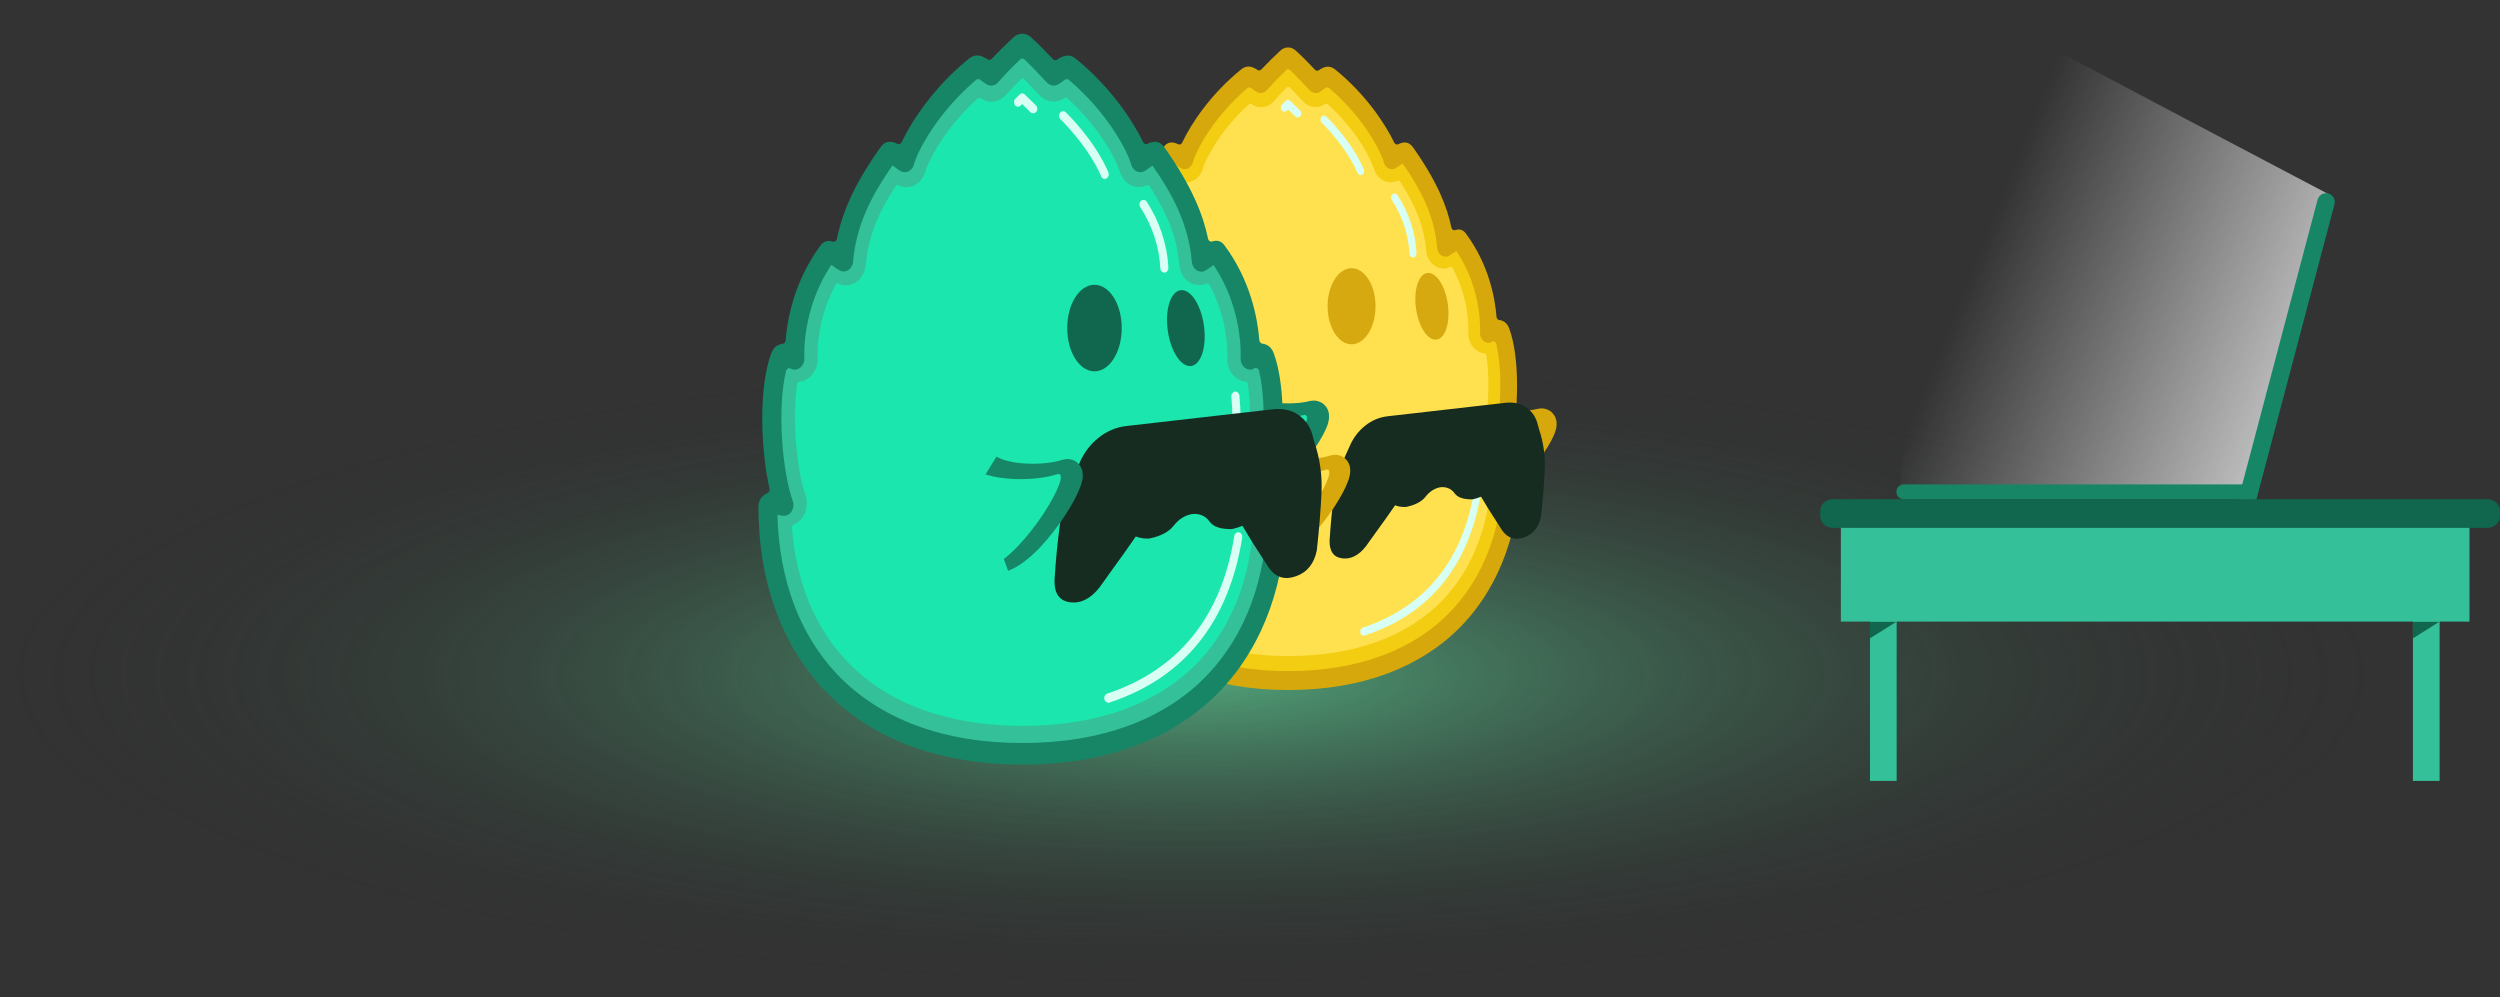<?xml version="1.0" encoding="UTF-8"?> <svg xmlns="http://www.w3.org/2000/svg" width="890" height="355" viewBox="0 0 890 355" fill="none"><rect x="0" y="0" width="890" height="355" fill="#333333" stroke="none"/><rect y="125" width="848" height="230" fill="url(#paint0_radial_1456_7140)"></rect><path d="M524.611 147.182C530.386 151.233 542.664 151.654 548.331 150.12C553.999 148.586 537.856 172.584 527.218 175.763" stroke="#D6A80C" stroke-width="9.355"></path><path d="M545.414 150.528C539.264 152.192 525.941 151.736 519.674 147.339L522.503 178.354C534.048 174.904 551.564 148.863 545.414 150.528Z" fill="#FFE150"></path><path d="M522.725 159.677C522.599 159.674 522.473 159.623 522.305 159.57C521.636 159.313 521.314 158.486 521.54 157.721C524.051 149.886 524.91 140.228 523.999 130.526C523.929 129.754 524.407 129.043 525.126 128.917C525.802 128.837 526.424 129.382 526.535 130.204C527.481 140.292 526.57 150.43 523.924 158.696C523.786 159.318 523.273 159.691 522.725 159.677Z" fill="#D7FFF4"></path><path d="M458.77 239.874C433.898 239.874 413.579 232.267 400.089 217.919C387.99 205.064 381.498 187.251 381.203 166.259C381.625 166.308 382.131 166.404 382.594 166.5C383.058 166.596 383.522 166.693 383.901 166.741C383.943 166.741 384.028 166.741 384.07 166.741C384.744 166.741 385.377 166.404 385.756 165.778C386.178 165.104 386.304 164.237 386.009 163.467C382.257 152.682 380.908 130.776 384.533 119.847C384.913 119.992 385.587 120.232 386.599 120.762C386.894 120.907 387.189 121.003 387.484 121.003C387.906 121.003 388.327 120.858 388.707 120.57C389.339 120.088 389.676 119.221 389.592 118.403C389.592 118.259 388.538 102.467 398.74 87.927C399.035 88.168 399.414 88.409 399.71 88.601C400.426 89.131 401.143 89.66 401.902 90.094C402.197 90.238 402.492 90.334 402.787 90.334C403.166 90.334 403.504 90.238 403.841 89.997C404.431 89.612 404.81 88.89 404.895 88.12C405.906 75.554 411.64 65.636 417.837 56.825C418.174 57.018 418.553 57.307 418.933 57.596C419.481 58.029 420.155 58.462 420.872 58.944C421.209 59.136 421.546 59.232 421.926 59.232C422.179 59.232 422.432 59.184 422.685 59.088C423.275 58.799 423.738 58.27 423.907 57.596C425.214 52.974 432.001 40.071 444.774 29.671C445.069 29.864 445.533 30.201 445.912 30.49C446.46 30.875 447.051 31.356 447.767 31.79C448.105 32.03 448.484 32.127 448.906 32.127C449.496 32.127 450.086 31.838 450.507 31.356C453.037 28.468 455.398 26.108 458.686 22.979C461.384 25.434 465.641 30.008 466.99 31.404C467.412 31.838 467.96 32.127 468.55 32.127C468.93 32.127 469.351 32.03 469.688 31.79C470.405 31.308 471.037 30.875 471.543 30.49C471.923 30.201 472.386 29.864 472.681 29.671C485.455 40.071 492.242 52.925 493.549 57.596C493.759 58.27 494.181 58.847 494.771 59.088C495.024 59.184 495.277 59.232 495.53 59.232C495.867 59.232 496.247 59.136 496.584 58.944C497.343 58.462 497.975 57.981 498.523 57.596C498.86 57.355 499.282 57.066 499.577 56.825C505.774 65.636 511.507 75.554 512.519 88.12C512.561 88.89 512.983 89.612 513.573 89.997C513.91 90.19 514.247 90.334 514.627 90.334C514.922 90.334 515.259 90.238 515.512 90.094C516.229 89.708 516.987 89.131 517.704 88.601C517.999 88.409 518.336 88.12 518.674 87.927C528.833 102.467 527.821 118.21 527.821 118.403C527.779 119.27 528.117 120.088 528.707 120.57C529.086 120.858 529.508 121.003 529.929 121.003C530.224 121.003 530.519 120.907 530.814 120.762C531.826 120.232 532.501 119.944 532.88 119.847C536.506 130.728 535.157 152.682 531.405 163.467C531.152 164.237 531.236 165.104 531.658 165.778C532.037 166.404 532.669 166.741 533.344 166.741C533.386 166.741 533.47 166.741 533.512 166.741C533.892 166.693 534.356 166.596 534.819 166.5C535.283 166.404 535.747 166.308 536.21 166.259C535.958 187.299 529.465 205.113 517.493 217.919C504.13 232.267 483.768 239.874 458.77 239.874Z" fill="#FFE150"></path><path d="M458.688 239.326C433.874 239.326 413.552 231.667 399.908 217.195C387.625 204.18 380.947 186.137 380.617 164.993C380.617 164.758 380.7 164.57 380.823 164.429L384.162 160.294C384.327 160.107 384.409 159.778 384.327 159.543C381.4 147.843 380.617 129.518 383.997 119.04C384.038 118.852 384.162 118.711 384.327 118.618L388.284 116.127C388.49 115.986 388.655 115.751 388.655 115.469C388.944 109.643 390.551 98.272 398.053 87.371C398.177 87.231 398.342 87.09 398.507 87.09L403.453 86.103C403.494 86.15 403.577 86.197 403.618 86.244C405.39 74.685 410.914 65.429 416.273 57.77C416.396 57.629 416.52 57.535 416.685 57.488L421.301 56.501C421.466 56.455 421.631 56.501 421.796 56.595C422.167 56.83 422.62 56.689 422.785 56.267C425.671 49.735 432.39 39.398 442.777 30.941C442.901 30.847 443.024 30.8 443.148 30.8L446.899 30.471C447.023 30.471 447.188 30.471 447.27 30.565C447.641 30.8 448.053 31.129 448.548 31.458C448.672 31.552 448.795 31.646 448.96 31.74C451.104 29.39 453.165 27.323 455.803 24.833C455.926 24.692 456.091 24.645 456.256 24.645L460.832 24.598C460.996 24.598 461.161 24.645 461.285 24.786C463.428 26.759 466.355 29.813 468.21 31.787C468.375 31.693 468.498 31.552 468.663 31.458C469.158 31.082 469.57 30.8 469.941 30.565C470.065 30.471 470.188 30.471 470.312 30.471L474.063 30.8C474.187 30.8 474.31 30.847 474.434 30.941C484.822 39.398 491.54 49.735 494.426 56.267C494.632 56.689 495.085 56.83 495.415 56.595C495.58 56.501 495.745 56.455 495.91 56.501L500.526 57.488C500.691 57.535 500.856 57.629 500.939 57.77C506.297 65.429 511.821 74.685 513.593 86.244C513.634 86.197 513.717 86.15 513.758 86.103L518.705 87.09C518.869 87.137 519.034 87.231 519.158 87.371C526.701 98.272 528.268 109.596 528.556 115.469C528.556 115.751 528.721 115.986 528.927 116.127L532.884 118.618C533.049 118.711 533.173 118.852 533.214 119.04C536.594 129.518 535.811 147.843 532.884 159.543C532.802 159.825 532.884 160.107 533.049 160.294L536.388 164.429C536.512 164.57 536.594 164.805 536.594 164.993C536.264 186.137 529.628 204.18 517.468 217.195C503.989 231.667 483.626 239.326 458.688 239.326ZM386.965 170.538C386.677 170.678 386.47 171.007 386.47 171.383C387.707 188.251 393.56 202.629 403.536 213.154C416.108 226.498 435.151 233.546 458.688 233.546C482.348 233.546 501.475 226.498 513.964 213.201C523.857 202.676 529.628 188.298 530.864 171.383C530.906 171.007 530.7 170.678 530.37 170.538C527.649 169.457 525.588 166.262 526.289 162.08C526.289 162.033 526.33 161.939 526.33 161.892C529.339 154.092 530.864 137.271 529.133 126.464C529.092 126.088 528.803 125.853 528.474 125.806C527.361 125.712 526.33 125.29 525.382 124.538C523.568 123.081 522.538 120.638 522.744 118.101C522.744 118.007 523.362 106.824 517.097 95.406C516.891 95.077 516.52 94.936 516.19 95.077C515.902 95.218 515.613 95.312 515.283 95.453C515.242 95.453 515.201 95.5 515.16 95.5C511.079 96.205 507.987 93.01 507.699 89.11C506.916 79.572 503 71.678 498.383 64.583C498.177 64.301 497.847 64.16 497.517 64.301C495.992 65.053 494.261 65.1 492.736 64.395C490.963 63.596 489.644 61.999 489.067 59.931C488.408 57.629 483.585 46.916 472.62 37.049C472.373 36.861 472.085 36.814 471.796 37.002C471.714 37.049 471.59 37.143 471.508 37.19C470.559 37.801 469.447 38.13 468.334 38.13C466.685 38.13 465.16 37.425 463.964 36.156C463.181 35.311 461.12 33.149 459.1 31.082C458.812 30.8 458.441 30.8 458.152 31.082C456.503 32.726 455.061 34.23 453.494 36.015C452.299 37.378 450.65 38.177 448.96 38.177C447.847 38.177 446.734 37.848 445.786 37.237C445.663 37.19 445.58 37.096 445.498 37.049C445.25 36.861 444.921 36.908 444.673 37.096C433.709 46.963 428.845 57.676 428.226 59.978C427.649 62.046 426.33 63.643 424.558 64.442C423.033 65.147 421.26 65.1 419.776 64.348C419.488 64.207 419.117 64.301 418.911 64.63C414.294 71.678 410.378 79.572 409.595 89.157C409.265 93.01 406.215 96.205 402.175 95.547C402.134 95.547 402.093 95.547 402.052 95.5C401.722 95.406 401.392 95.265 401.062 95.077C400.733 94.936 400.362 95.03 400.156 95.406C393.973 106.683 394.467 117.725 394.508 118.148C394.673 120.638 393.684 123.081 391.87 124.538C390.963 125.29 389.892 125.712 388.779 125.806C388.449 125.853 388.202 126.088 388.119 126.464C386.429 137.318 387.954 154.139 390.922 161.892C390.963 161.939 390.963 162.033 390.963 162.08C391.705 166.262 389.686 169.457 386.965 170.538Z" fill="#F3CD11"></path><path d="M481.159 122.573C485.872 122.573 489.692 116.507 489.692 109.025C489.692 101.542 485.872 95.476 481.159 95.476C476.447 95.476 472.627 101.542 472.627 109.025C472.627 116.507 476.447 122.573 481.159 122.573Z" fill="#D7A910"></path><path d="M511.433 120.9C514.557 120.46 516.342 114.792 515.418 108.241C514.495 101.69 511.213 96.737 508.089 97.177C504.965 97.618 503.18 103.285 504.104 109.836C505.027 116.387 508.308 121.341 511.433 120.9Z" fill="#D7A910"></path><path d="M458.604 245.651C432.425 245.651 410.926 237.515 396.466 222.156C383.061 207.905 375.979 188.118 375.979 164.912C375.979 164.815 375.979 164.767 375.979 164.671C376.063 163.419 376.569 162.312 377.412 161.542C377.833 161.204 378.255 160.916 378.719 160.771C379.267 160.579 379.562 159.905 379.435 159.279C376.569 146.328 376.105 127.551 379.941 117.055C380.447 115.707 381.206 114.792 382.26 114.311C382.639 114.118 383.061 114.022 383.482 113.974C384.03 113.926 384.452 113.444 384.494 112.818C385.042 105.934 387.276 94.186 395.412 83.161C396.551 81.668 397.9 81.524 399.206 81.957C399.797 82.15 400.429 81.765 400.555 81.043C402.916 69.584 408.649 60.244 414.214 52.396C415.774 50.181 417.755 50.519 419.399 51.337C419.947 51.626 420.537 51.385 420.832 50.807C424.205 43.682 431.287 33.234 441.91 24.664C444.102 22.883 446.126 23.894 447.686 24.905C448.107 25.194 448.655 25.098 448.993 24.761C451.311 22.305 453.545 20.139 455.864 17.972C457.382 16.576 459.574 16.528 461.133 17.876C463.073 19.561 465.981 22.546 468.174 24.857C468.511 25.242 469.059 25.29 469.48 25.002C471.04 23.942 473.106 22.931 475.298 24.713C485.879 33.282 492.961 43.73 496.376 50.807C496.671 51.385 497.261 51.626 497.809 51.337C499.453 50.519 501.392 50.181 502.994 52.396C511.763 64.769 515.22 73.821 516.695 80.994C516.821 81.717 517.454 82.102 518.086 81.909C519.351 81.476 520.742 81.62 521.838 83.113C530.016 94.138 532.208 105.886 532.756 112.77C532.799 113.396 533.22 113.878 533.768 113.926C534.19 113.974 534.611 114.07 534.991 114.263C536.045 114.744 536.846 115.659 537.309 117.007C541.145 127.503 540.682 146.279 537.815 159.231C537.689 159.856 537.984 160.53 538.532 160.723C538.995 160.867 539.417 161.156 539.839 161.493C540.682 162.264 541.188 163.371 541.272 164.623C541.272 164.719 541.272 164.767 541.272 164.864C541.272 188.118 534.232 207.905 520.953 222.108C506.451 237.515 484.909 245.651 458.604 245.651ZM381.923 167.415C382.428 187.636 388.794 204.824 400.471 217.246C413.835 231.4 433.901 238.911 458.604 238.911C483.434 238.911 503.584 231.4 516.864 217.197C528.456 204.824 534.822 187.636 535.286 167.367C535.159 167.415 535.033 167.415 534.906 167.463C534.4 167.56 533.937 167.656 533.515 167.704C531.829 167.849 530.227 166.308 530.311 163.949C530.311 163.804 530.353 163.66 530.396 163.515C533.979 153.742 535.454 133.81 532.672 122.399C532.503 121.677 531.787 121.292 531.154 121.629C531.028 121.677 530.859 121.774 530.733 121.87C530.606 121.918 530.48 121.966 530.354 122.014C528.161 122.255 526.77 120.329 526.897 118.355C526.897 118.211 527.866 103.286 518.423 89.275C518.339 89.372 518.213 89.42 518.128 89.516C517.243 90.142 516.358 90.816 515.43 91.249C515.346 91.297 515.262 91.297 515.135 91.346C513.238 91.635 511.805 90.142 511.636 88.312C510.667 76.324 505.271 66.695 499.327 58.174C499.2 58.27 499.032 58.366 498.905 58.462C498.273 58.944 497.514 59.474 496.629 60.003C496.544 60.051 496.46 60.099 496.376 60.099C494.647 60.629 493.13 59.522 492.666 57.885C491.444 53.455 485.078 41.419 473.148 31.357C472.769 31.068 472.263 31.02 471.883 31.308C471.377 31.694 470.745 32.175 469.986 32.657C468.806 33.427 467.288 33.234 466.277 32.175C465.138 30.971 461.85 27.457 459.279 24.953C458.857 24.568 458.267 24.568 457.887 24.953C455.232 27.505 453.208 29.575 451.016 32.079C450.046 33.234 448.487 33.475 447.264 32.657C446.505 32.175 445.873 31.694 445.367 31.308C444.988 31.02 444.482 31.02 444.102 31.357C431.919 41.66 425.554 53.985 424.542 58.174C424.5 58.27 424.5 58.366 424.416 58.462C423.488 60.244 421.676 60.677 420.327 59.81C419.568 59.329 418.935 58.848 418.345 58.414C418.219 58.318 418.05 58.222 417.924 58.125C411.938 66.743 406.457 76.469 405.572 88.65C405.572 88.746 405.53 88.89 405.488 88.987C404.771 91.105 402.874 91.779 401.399 91.009C400.598 90.575 399.839 89.998 399.122 89.468C399.038 89.42 398.911 89.324 398.827 89.227C389.384 103.238 390.354 118.163 390.354 118.355C390.48 120.377 389.047 122.303 386.855 122.014C386.728 122.014 386.602 121.966 386.517 121.918C386.391 121.822 386.265 121.774 386.138 121.725C385.548 121.388 384.789 121.774 384.62 122.496C381.838 133.906 383.314 153.79 386.855 163.564C386.897 163.66 386.939 163.804 386.939 163.949C387.108 166.404 385.464 167.945 383.735 167.8C383.314 167.752 382.85 167.656 382.344 167.56C382.175 167.463 382.049 167.415 381.923 167.415Z" fill="#D6A80C"></path><path d="M485.5 226.297C484.952 226.297 484.446 225.864 484.277 225.238C484.067 224.467 484.488 223.649 485.121 223.456C507.505 215.994 520.911 199.384 524.916 174.107C525.042 173.337 525.717 172.808 526.391 172.952C527.066 173.096 527.529 173.867 527.403 174.637C523.187 201.117 509.234 218.497 485.837 226.249C485.753 226.297 485.626 226.297 485.5 226.297Z" fill="#D7FFF4"></path><path d="M502.994 91.667C502.32 91.651 501.783 91.06 501.755 90.289C501.495 83.781 499.179 76.791 495.487 71.212C495.077 70.576 495.179 69.664 495.735 69.196C496.292 68.728 497.091 68.843 497.501 69.479C501.521 75.547 503.996 83.071 504.287 90.157C504.314 90.977 503.796 91.638 503.078 91.669C503.036 91.668 502.994 91.667 502.994 91.667Z" fill="#D7FFF4"></path><path d="M484.404 62.362C483.94 62.362 483.476 62.073 483.265 61.544C479.092 51.914 470.619 43.778 470.534 43.682C469.986 43.152 469.944 42.237 470.366 41.66C470.829 41.034 471.63 40.986 472.136 41.467C472.516 41.804 481.115 50.085 485.5 60.244C485.795 60.966 485.542 61.832 484.952 62.169C484.783 62.314 484.572 62.362 484.404 62.362Z" fill="#D7FFF4"></path><path d="M461.975 41.805C461.68 41.805 461.385 41.708 461.132 41.468L458.518 38.916L458.054 39.397C457.548 39.927 456.747 39.879 456.284 39.253C455.82 38.675 455.862 37.76 456.41 37.231L457.717 35.931C458.181 35.45 458.897 35.45 459.361 35.931L462.818 39.301C463.366 39.831 463.408 40.745 462.944 41.323C462.691 41.612 462.354 41.805 461.975 41.805Z" fill="#D7FFF4"></path><path d="M549.944 167.309C549.72 172.251 549.273 177.757 548.603 183.831C547.852 187.651 545.871 190.138 542.653 191.293C539.433 192.448 536.837 191.664 534.861 188.94L531.938 184.407C530.493 182.214 528.933 179.69 527.263 176.831C526.252 177.241 525.251 177.554 524.26 177.763C521.048 177.836 518.906 177.122 517.834 175.621C516.759 174.121 515.251 173.386 513.306 173.41L512.568 173.494C510.585 173.92 508.902 175.019 507.52 176.8C506.135 178.582 503.813 179.806 500.544 180.474C499.082 180.546 497.787 180.348 496.665 179.885C494.303 183.301 492.174 186.298 490.281 188.873L486.254 194.495C483.712 197.735 480.908 199.161 477.836 198.774C474.761 198.388 473.263 196.274 473.335 192.431C473.708 186.394 474.256 180.876 474.97 175.875C475.684 170.881 477.258 165.785 479.691 160.59L480.611 158.568C481.844 155.771 483.645 153.428 486.012 151.536C488.376 149.643 491.032 148.53 493.976 148.194L535.808 143.411C538.95 143.052 541.562 143.663 543.649 145.244C545.734 146.825 547.037 148.963 547.56 151.654C547.718 152.031 547.828 152.411 547.888 152.796C549.484 157.532 550.168 162.37 549.944 167.309Z" fill="#162C21"></path><path d="M501.835 153.161C503.655 154.977 504.421 157.455 504.126 160.599C503.83 163.743 502.576 166.477 500.363 168.804C498.15 171.131 495.497 172.473 492.4 172.828C489.303 173.183 486.822 172.431 484.955 170.571C483.088 168.712 482.302 166.212 482.598 163.068C482.893 159.924 484.17 157.212 486.427 154.928C488.684 152.648 491.34 151.279 494.397 150.83C497.531 150.569 500.009 151.349 501.835 153.161ZM542.755 148.468C540.883 146.661 538.4 145.931 535.304 146.286C532.207 146.641 529.531 147.963 527.274 150.243C525.017 152.527 523.741 155.239 523.445 158.383C523.149 161.527 523.935 164.027 525.802 165.886C527.669 167.746 530.15 168.498 533.247 168.143C536.344 167.787 539.022 166.444 541.284 164.111C543.545 161.778 544.871 159.06 545.26 155.955C545.459 152.775 544.627 150.277 542.755 148.468Z" fill="#162C21"></path><path d="M532.231 160.809C532.82 160.203 533.509 159.853 534.295 159.763C535.08 159.673 535.739 159.87 536.277 160.346C536.815 160.826 537.043 161.488 536.963 162.328C536.884 163.172 536.525 163.901 535.884 164.512C535.242 165.126 534.532 165.476 533.746 165.566C532.961 165.656 532.324 165.46 531.837 164.974C531.348 164.492 531.093 163.858 531.07 163.075C531.25 162.171 531.638 161.417 532.231 160.809Z" fill="#162C21"></path><path d="M533.229 149.85C533.818 149.244 534.507 148.894 535.293 148.804C536.078 148.714 536.737 148.911 537.275 149.387C537.813 149.867 538.041 150.529 537.962 151.37C537.882 152.213 537.523 152.942 536.882 153.553C536.24 154.168 535.53 154.518 534.744 154.608C533.959 154.697 533.322 154.501 532.835 154.016C532.346 153.533 532.091 152.899 532.068 152.116C532.248 151.215 532.636 150.458 533.229 149.85Z" fill="#162C21"></path><path d="M527.264 155.978C527.853 155.372 528.567 155.019 529.401 154.923C530.233 154.829 530.894 155.025 531.384 155.507C531.87 155.992 532.076 156.656 531.997 157.497C531.917 158.341 531.58 159.067 530.99 159.673C530.398 160.281 529.684 160.632 528.853 160.727C528.019 160.822 527.357 160.629 526.87 160.143C526.381 159.661 526.126 159.027 526.104 158.244C526.286 157.34 526.674 156.586 527.264 155.978Z" fill="#162C21"></path><path d="M538.19 154.684C538.779 154.079 539.468 153.728 540.254 153.638C541.036 153.549 541.698 153.745 542.236 154.222C542.774 154.701 543.002 155.363 542.922 156.204C542.843 157.047 542.484 157.776 541.843 158.388C541.201 159.002 540.488 159.352 539.705 159.442C538.92 159.531 538.283 159.335 537.796 158.85C537.307 158.367 537.052 157.733 537.029 156.95C537.209 156.047 537.597 155.293 538.19 154.684Z" fill="#162C21"></path><path d="M490.059 159.918L491.111 161.125C491.446 161.676 491.39 162.274 490.942 162.917L489.636 164.394C489.419 164.618 489.214 164.737 489.018 164.759L485.188 165.197C484.598 165.265 484.337 164.951 484.402 164.254L484.67 161.418C484.735 160.723 485.067 160.29 485.667 160.123L489.499 159.685C489.692 159.665 489.879 159.742 490.059 159.918ZM495.903 158.216L494.465 159.561C493.836 160.028 493.248 160.096 492.696 159.764L491.483 158.722C491.303 158.546 491.226 158.358 491.245 158.157L491.611 154.279C491.765 153.67 492.185 153.327 492.874 153.249L495.525 152.945C496.211 152.867 496.577 153.119 496.619 153.706L496.253 157.587C496.236 157.788 496.117 157.995 495.903 158.216ZM490.835 165.587L492.273 164.242C492.901 163.778 493.489 163.711 494.042 164.04L495.255 165.082C495.442 165.159 495.521 165.346 495.493 165.646L495.126 169.527C494.981 170.037 494.559 170.38 493.863 170.558L491.213 170.861C490.533 170.84 490.167 170.588 490.119 170.1L490.485 166.219C490.513 165.919 490.627 165.709 490.835 165.587ZM496.679 163.885L495.641 162.529C495.293 162.078 495.345 161.53 495.796 160.887L497.101 159.409C497.316 159.189 497.521 159.067 497.72 159.044L501.699 158.589C502.189 158.533 502.404 158.855 502.338 159.549L502.07 162.385C502.005 163.083 501.722 163.51 501.22 163.663L497.241 164.118C497.043 164.138 496.856 164.064 496.679 163.885ZM505.264 167.923C506.103 168.811 506.453 169.979 506.317 171.42C506.181 172.864 505.6 174.111 504.581 175.161C503.558 176.213 502.332 176.819 500.912 176.982C499.485 177.145 498.327 176.811 497.434 175.978C496.54 175.145 496.163 174.008 496.299 172.566C496.435 171.125 497.04 169.851 498.116 168.74C499.19 167.636 500.418 167.002 501.793 166.845C503.268 166.673 504.424 167.035 505.264 167.923ZM511.85 163.772C511.916 163.077 511.608 162.717 510.931 162.697L507.249 163.118C506.551 163.296 506.17 163.735 506.105 164.429C506.039 165.127 506.344 165.487 507.024 165.505L510.706 165.084C511.401 164.909 511.784 164.469 511.85 163.772ZM520.136 164.007L516.454 164.429C515.775 164.408 515.469 164.051 515.535 163.353C515.6 162.659 515.981 162.22 516.679 162.042L520.364 161.62C521.041 161.641 521.349 162.001 521.283 162.696C521.215 163.39 520.832 163.83 520.136 164.007ZM527.81 165.343C528.65 166.232 529 167.399 528.864 168.841C528.728 170.285 528.147 171.532 527.127 172.581C526.104 173.633 524.879 174.24 523.458 174.402C522.032 174.565 520.873 174.232 519.983 173.398C519.089 172.565 518.712 171.428 518.848 169.987C518.984 168.545 519.589 167.271 520.665 166.161C521.739 165.056 522.967 164.422 524.342 164.265C525.814 164.094 526.967 164.455 527.81 165.343Z" fill="#162C21"></path><path d="M450.947 165.215C456.963 168.899 469.244 168.552 474.804 166.668C480.365 164.784 465.751 189.741 455.331 193.578" stroke="#D6A80C" stroke-width="9.355"></path><path d="M471.919 167.257C465.885 169.301 452.559 169.677 446.031 165.68L450.788 196.458C462.095 192.294 477.953 165.212 471.919 167.257Z" fill="#FFE150"></path><path d="M440.18 144.004C446.749 148.613 460.714 149.091 467.16 147.346C473.606 145.602 455.246 172.896 443.145 176.513" stroke="#168666" stroke-width="9.355"></path><path d="M463.845 147.81C456.85 149.703 441.696 149.184 434.569 144.183L437.786 179.459C450.917 175.535 470.84 145.917 463.845 147.81Z" fill="#1BE6AD"></path><path d="M364.166 265.616C335.876 265.616 312.765 256.964 297.422 240.645C283.661 226.024 276.277 205.763 275.941 181.887C276.421 181.942 276.996 182.052 277.524 182.161C278.051 182.271 278.579 182.38 279.01 182.435C279.058 182.435 279.154 182.435 279.202 182.435C279.969 182.435 280.688 182.052 281.12 181.34C281.599 180.573 281.743 179.587 281.407 178.711C277.14 166.445 275.606 141.529 279.729 129.098C280.161 129.263 280.928 129.537 282.079 130.139C282.414 130.303 282.75 130.413 283.086 130.413C283.565 130.413 284.045 130.248 284.476 129.92C285.195 129.372 285.579 128.387 285.483 127.456C285.483 127.291 284.284 109.33 295.888 92.792C296.223 93.066 296.655 93.34 296.991 93.559C297.806 94.161 298.621 94.764 299.484 95.257C299.819 95.421 300.155 95.53 300.491 95.53C300.922 95.53 301.306 95.421 301.689 95.147C302.361 94.709 302.792 93.888 302.888 93.011C304.039 78.719 310.56 67.439 317.608 57.417C317.992 57.636 318.423 57.965 318.855 58.294C319.478 58.786 320.245 59.279 321.06 59.827C321.444 60.046 321.828 60.155 322.259 60.155C322.547 60.155 322.834 60.101 323.122 59.991C323.793 59.663 324.321 59.06 324.513 58.294C325.999 53.036 333.719 38.361 348.247 26.533C348.583 26.752 349.11 27.135 349.541 27.463C350.165 27.902 350.836 28.449 351.651 28.942C352.035 29.216 352.466 29.325 352.946 29.325C353.617 29.325 354.288 28.997 354.768 28.449C357.645 25.164 360.33 22.48 364.07 18.921C367.138 21.714 371.981 26.916 373.515 28.504C373.995 28.997 374.618 29.325 375.29 29.325C375.721 29.325 376.201 29.216 376.584 28.942C377.399 28.394 378.118 27.902 378.694 27.463C379.125 27.135 379.653 26.752 379.988 26.533C394.517 38.361 402.236 52.982 403.723 58.294C403.962 59.06 404.442 59.717 405.113 59.991C405.401 60.101 405.689 60.155 405.976 60.155C406.36 60.155 406.791 60.046 407.175 59.827C408.038 59.279 408.757 58.732 409.381 58.294C409.764 58.02 410.244 57.691 410.579 57.417C417.628 67.439 424.148 78.719 425.299 93.011C425.347 93.888 425.827 94.709 426.498 95.147C426.882 95.366 427.265 95.53 427.697 95.53C428.032 95.53 428.416 95.421 428.704 95.257C429.519 94.819 430.382 94.161 431.197 93.559C431.532 93.34 431.916 93.011 432.3 92.792C443.855 109.33 442.704 127.237 442.704 127.456C442.656 128.441 443.04 129.372 443.711 129.92C444.143 130.248 444.622 130.413 445.102 130.413C445.437 130.413 445.773 130.303 446.109 130.139C447.259 129.537 448.027 129.208 448.458 129.098C452.582 141.474 451.047 166.445 446.78 178.711C446.492 179.587 446.588 180.573 447.068 181.34C447.499 182.052 448.218 182.435 448.986 182.435C449.033 182.435 449.129 182.435 449.177 182.435C449.609 182.38 450.136 182.271 450.664 182.161C451.191 182.052 451.719 181.942 452.246 181.887C451.958 205.818 444.574 226.079 430.957 240.645C415.758 256.964 392.599 265.616 364.166 265.616Z" fill="#1BE6AD"></path><path d="M364.073 264.992C335.849 264.992 312.735 256.281 297.217 239.821C283.246 225.018 275.65 204.496 275.275 180.447C275.275 180.18 275.369 179.966 275.51 179.806L279.307 175.103C279.495 174.889 279.589 174.515 279.495 174.248C276.166 160.94 275.275 140.098 279.12 128.18C279.167 127.967 279.307 127.806 279.495 127.699L283.996 124.867C284.23 124.707 284.418 124.439 284.418 124.119C284.746 117.492 286.574 104.559 295.107 92.16C295.248 92 295.435 91.84 295.623 91.84L301.249 90.718C301.296 90.771 301.39 90.824 301.436 90.878C303.452 77.731 309.735 67.203 315.83 58.492C315.97 58.331 316.111 58.225 316.298 58.171L321.549 57.049C321.737 56.995 321.925 57.049 322.112 57.156C322.534 57.423 323.05 57.263 323.237 56.782C326.519 49.353 334.161 37.596 345.976 27.976C346.116 27.869 346.257 27.816 346.398 27.816L350.664 27.442C350.805 27.442 350.992 27.442 351.086 27.549C351.508 27.816 351.977 28.19 352.539 28.564C352.68 28.671 352.821 28.778 353.008 28.885C355.446 26.213 357.79 23.861 360.791 21.029C360.932 20.869 361.119 20.815 361.307 20.815L366.511 20.762C366.698 20.762 366.886 20.815 367.026 20.976C369.464 23.22 372.793 26.694 374.903 28.938C375.09 28.831 375.231 28.671 375.419 28.564C375.981 28.137 376.45 27.816 376.872 27.549C377.013 27.442 377.153 27.442 377.294 27.442L381.56 27.816C381.701 27.816 381.842 27.869 381.982 27.976C393.797 37.596 401.439 49.353 404.721 56.782C404.955 57.263 405.471 57.423 405.846 57.156C406.034 57.049 406.221 56.995 406.409 57.049L411.66 58.171C411.847 58.225 412.035 58.331 412.128 58.492C418.223 67.203 424.506 77.731 426.522 90.878C426.569 90.824 426.662 90.771 426.709 90.718L432.335 91.84C432.523 91.893 432.71 92 432.851 92.16C441.431 104.559 443.212 117.439 443.54 124.119C443.54 124.439 443.728 124.707 443.962 124.867L448.463 127.699C448.651 127.806 448.791 127.967 448.838 128.18C452.683 140.098 451.792 160.94 448.463 174.248C448.369 174.568 448.463 174.889 448.651 175.103L452.448 179.806C452.589 179.966 452.683 180.233 452.683 180.447C452.308 204.496 444.759 225.018 430.929 239.821C415.598 256.281 392.437 264.992 364.073 264.992ZM282.495 186.753C282.167 186.913 281.933 187.287 281.933 187.715C283.339 206.901 289.997 223.254 301.343 235.225C315.642 250.403 337.302 258.419 364.073 258.419C390.984 258.419 412.738 250.403 426.944 235.278C438.196 223.307 444.759 206.954 446.166 187.715C446.213 187.287 445.978 186.913 445.603 186.753C442.509 185.524 440.165 181.89 440.962 177.133C440.962 177.08 441.009 176.973 441.009 176.92C444.431 168.048 446.166 148.916 444.197 136.624C444.15 136.197 443.822 135.93 443.447 135.876C442.181 135.769 441.009 135.288 439.93 134.433C437.868 132.776 436.695 129.997 436.93 127.112C436.93 127.005 437.633 114.285 430.507 101.299C430.272 100.925 429.85 100.765 429.475 100.925C429.147 101.085 428.819 101.192 428.444 101.352C428.397 101.352 428.35 101.406 428.303 101.406C423.662 102.208 420.146 98.573 419.817 94.138C418.927 83.289 414.473 74.311 409.222 66.241C408.987 65.92 408.612 65.76 408.237 65.92C406.502 66.775 404.533 66.829 402.799 66.027C400.783 65.119 399.282 63.302 398.626 60.95C397.876 58.331 392.39 46.147 379.919 34.924C379.638 34.71 379.31 34.657 378.982 34.87C378.888 34.924 378.747 35.031 378.654 35.084C377.575 35.779 376.309 36.153 375.044 36.153C373.168 36.153 371.434 35.351 370.074 33.908C369.183 32.947 366.839 30.488 364.542 28.137C364.213 27.816 363.792 27.816 363.463 28.137C361.588 30.007 359.947 31.717 358.166 33.748C356.806 35.298 354.931 36.206 353.008 36.206C351.742 36.206 350.477 35.832 349.398 35.138C349.258 35.084 349.164 34.977 349.07 34.924C348.789 34.71 348.414 34.764 348.132 34.977C335.661 46.2 330.129 58.385 329.426 61.004C328.77 63.355 327.269 65.172 325.253 66.081C323.519 66.882 321.503 66.829 319.815 65.974C319.487 65.813 319.065 65.92 318.83 66.294C313.579 74.311 309.125 83.289 308.235 94.191C307.859 98.573 304.39 102.208 299.795 101.459C299.749 101.459 299.702 101.459 299.655 101.406C299.28 101.299 298.905 101.139 298.53 100.925C298.155 100.765 297.733 100.871 297.498 101.299C290.466 114.125 291.028 126.684 291.075 127.165C291.263 129.997 290.137 132.776 288.075 134.433C287.043 135.288 285.824 135.769 284.558 135.876C284.183 135.93 283.902 136.197 283.808 136.624C281.886 148.969 283.621 168.102 286.996 176.92C287.043 176.973 287.043 177.08 287.043 177.133C287.887 181.89 285.59 185.524 282.495 186.753Z" fill="#34C099"></path><path d="M389.63 132.199C394.99 132.199 399.335 125.3 399.335 116.789C399.335 108.278 394.99 101.379 389.63 101.379C384.271 101.379 379.926 108.278 379.926 116.789C379.926 125.3 384.271 132.199 389.63 132.199Z" fill="#11674E"></path><path d="M424.066 130.296C427.62 129.795 429.649 123.349 428.599 115.897C427.549 108.446 423.817 102.812 420.263 103.313C416.709 103.814 414.68 110.26 415.73 117.711C416.78 125.163 420.512 130.797 424.066 130.296Z" fill="#11674E"></path><path d="M363.978 272.187C334.202 272.187 309.749 262.933 293.303 245.464C278.055 229.255 270 206.749 270 180.354C270 180.245 270 180.19 270 180.08C270.096 178.657 270.671 177.397 271.63 176.521C272.11 176.138 272.589 175.809 273.117 175.645C273.74 175.426 274.076 174.659 273.932 173.947C270.671 159.217 270.144 137.86 274.507 125.923C275.082 124.389 275.946 123.349 277.144 122.801C277.576 122.582 278.055 122.473 278.535 122.418C279.158 122.363 279.638 121.816 279.685 121.104C280.309 113.273 282.85 99.912 292.104 87.371C293.399 85.674 294.933 85.51 296.419 86.002C297.091 86.221 297.81 85.783 297.954 84.962C300.639 71.929 307.16 61.306 313.489 52.38C315.263 49.861 317.516 50.244 319.386 51.175C320.01 51.504 320.681 51.23 321.017 50.572C324.852 42.468 332.908 30.585 344.991 20.838C347.484 18.812 349.785 19.962 351.559 21.111C352.039 21.44 352.662 21.331 353.046 20.947C355.683 18.154 358.224 15.69 360.861 13.226C362.587 11.638 365.081 11.583 366.855 13.117C369.06 15.033 372.369 18.428 374.862 21.057C375.246 21.495 375.869 21.55 376.349 21.221C378.123 20.016 380.472 18.866 382.965 20.892C395 30.64 403.056 42.523 406.939 50.572C407.275 51.23 407.946 51.504 408.57 51.175C410.44 50.244 412.645 49.861 414.467 52.38C424.44 66.453 428.372 76.748 430.05 84.907C430.194 85.729 430.913 86.167 431.633 85.948C433.071 85.455 434.653 85.619 435.9 87.317C445.202 99.857 447.695 113.218 448.318 121.049C448.366 121.761 448.846 122.308 449.469 122.363C449.949 122.418 450.428 122.527 450.86 122.747C452.058 123.294 452.969 124.335 453.497 125.868C457.86 137.806 457.333 159.162 454.072 173.893C453.928 174.604 454.264 175.371 454.887 175.59C455.415 175.754 455.894 176.083 456.374 176.466C457.333 177.342 457.908 178.602 458.004 180.026C458.004 180.135 458.004 180.19 458.004 180.3C458.004 206.749 449.997 229.255 434.893 245.409C418.399 262.933 393.897 272.187 363.978 272.187ZM276.761 183.202C277.336 206.201 284.576 225.751 297.858 239.879C313.057 255.978 335.88 264.521 363.978 264.521C392.219 264.521 415.138 255.978 430.242 239.824C443.428 225.75 450.668 206.201 451.195 183.147C451.051 183.202 450.908 183.202 450.764 183.257C450.188 183.366 449.661 183.476 449.181 183.53C447.264 183.695 445.442 181.942 445.537 179.259C445.537 179.095 445.585 178.93 445.633 178.766C449.709 167.65 451.387 144.979 448.223 132.001C448.031 131.18 447.216 130.742 446.496 131.125C446.353 131.18 446.161 131.289 446.017 131.399C445.873 131.453 445.729 131.508 445.585 131.563C443.092 131.837 441.51 129.646 441.654 127.401C441.654 127.237 442.756 110.261 432.016 94.326C431.92 94.436 431.776 94.49 431.68 94.6C430.674 95.312 429.667 96.078 428.612 96.571C428.516 96.626 428.42 96.626 428.276 96.681C426.118 97.009 424.488 95.312 424.296 93.231C423.194 79.596 417.056 68.643 410.296 58.951C410.152 59.06 409.96 59.17 409.816 59.279C409.097 59.827 408.234 60.429 407.227 61.032C407.131 61.087 407.035 61.141 406.939 61.141C404.973 61.744 403.247 60.484 402.72 58.622C401.329 53.584 394.089 39.894 380.52 28.449C380.088 28.121 379.513 28.066 379.082 28.395C378.506 28.833 377.787 29.38 376.924 29.928C375.581 30.804 373.855 30.585 372.704 29.38C371.41 28.011 367.67 24.014 364.745 21.166C364.266 20.728 363.594 20.728 363.163 21.166C360.142 24.069 357.841 26.423 355.347 29.271C354.245 30.585 352.47 30.859 351.08 29.928C350.217 29.38 349.498 28.833 348.922 28.395C348.491 28.066 347.915 28.066 347.484 28.449C333.627 40.168 326.387 54.187 325.236 58.951C325.188 59.06 325.188 59.17 325.092 59.279C324.037 61.306 321.976 61.798 320.441 60.813C319.578 60.265 318.859 59.718 318.188 59.225C318.044 59.115 317.852 59.006 317.708 58.896C310.9 68.698 304.666 79.76 303.659 93.614C303.659 93.724 303.612 93.888 303.564 93.997C302.748 96.407 300.591 97.174 298.913 96.297C298.002 95.805 297.139 95.147 296.323 94.545C296.228 94.49 296.084 94.381 295.988 94.271C285.247 110.206 286.35 127.182 286.35 127.401C286.494 129.701 284.864 131.891 282.371 131.563C282.227 131.563 282.083 131.508 281.987 131.453C281.843 131.344 281.699 131.289 281.555 131.234C280.884 130.851 280.021 131.289 279.829 132.111C276.665 145.089 278.343 167.705 282.371 178.821C282.419 178.931 282.466 179.095 282.466 179.259C282.658 182.052 280.788 183.804 278.822 183.64C278.343 183.585 277.816 183.476 277.24 183.366C277.048 183.257 276.905 183.202 276.761 183.202ZM377.26 23.74C377.26 23.74 377.307 23.74 377.26 23.74C377.307 23.74 377.26 23.74 377.26 23.74Z" fill="#168666"></path><path d="M394.568 250.174C393.945 250.174 393.369 249.681 393.178 248.969C392.938 248.093 393.417 247.162 394.137 246.943C419.597 238.455 434.844 219.563 439.399 190.813C439.543 189.937 440.31 189.335 441.078 189.499C441.845 189.663 442.372 190.54 442.228 191.416C437.434 221.534 421.563 241.302 394.952 250.119C394.856 250.174 394.712 250.174 394.568 250.174Z" fill="#D7FFF4"></path><path d="M436.908 174.4C436.765 174.397 436.622 174.339 436.431 174.279C435.669 173.986 435.304 173.046 435.56 172.176C438.416 163.264 439.393 152.279 438.357 141.244C438.278 140.366 438.821 139.558 439.639 139.414C440.408 139.323 441.116 139.943 441.242 140.878C442.318 152.352 441.282 163.883 438.273 173.284C438.115 173.992 437.532 174.416 436.908 174.4Z" fill="#D7FFF4"></path><path d="M414.466 97.046C413.699 97.027 413.088 96.355 413.057 95.478C412.762 88.077 410.127 80.126 405.928 73.781C405.462 73.058 405.577 72.02 406.21 71.487C406.844 70.955 407.752 71.086 408.219 71.809C412.791 78.712 415.606 87.269 415.937 95.329C415.968 96.26 415.378 97.013 414.562 97.048C414.514 97.047 414.466 97.046 414.466 97.046Z" fill="#D7FFF4"></path><path d="M393.322 63.715C392.795 63.715 392.268 63.386 392.028 62.784C387.281 51.832 377.643 42.577 377.548 42.468C376.924 41.865 376.876 40.825 377.356 40.168C377.883 39.456 378.794 39.401 379.37 39.949C379.801 40.332 389.582 49.751 394.569 61.305C394.905 62.127 394.617 63.112 393.946 63.496C393.754 63.66 393.514 63.715 393.322 63.715Z" fill="#D7FFF4"></path><path d="M367.812 40.333C367.477 40.333 367.141 40.223 366.853 39.949L363.88 37.047L363.353 37.595C362.778 38.197 361.867 38.142 361.339 37.43C360.812 36.773 360.86 35.733 361.483 35.13L362.969 33.652C363.497 33.104 364.312 33.104 364.839 33.652L368.771 37.485C369.394 38.087 369.442 39.128 368.915 39.785C368.627 40.114 368.244 40.333 367.812 40.333Z" fill="#D7FFF4"></path><path d="M470.459 175.378C470.181 181.509 469.626 188.341 468.794 195.878C467.863 200.617 465.404 203.703 461.412 205.136C457.417 206.569 454.196 205.596 451.744 202.217L448.117 196.592C446.324 193.871 444.389 190.74 442.316 187.192C441.063 187.7 439.82 188.089 438.591 188.348C434.605 188.439 431.947 187.553 430.617 185.691C429.283 183.829 427.413 182.918 424.999 182.947L424.084 183.052C421.623 183.58 419.534 184.944 417.82 187.154C416.102 189.365 413.22 190.884 409.165 191.712C407.35 191.801 405.744 191.556 404.352 190.982C401.421 195.22 398.779 198.938 396.431 202.133L391.435 209.108C388.28 213.129 384.801 214.899 380.989 214.419C377.174 213.939 375.315 211.316 375.404 206.548C375.868 199.057 376.547 192.211 377.433 186.006C378.319 179.809 380.272 173.486 383.291 167.041L384.433 164.532C385.962 161.062 388.197 158.154 391.133 155.807C394.067 153.458 397.362 152.077 401.015 151.66L452.919 145.726C456.818 145.28 460.059 146.038 462.648 147.999C465.235 149.961 466.851 152.615 467.501 155.954C467.697 156.421 467.833 156.892 467.908 157.37C469.888 163.247 470.737 169.25 470.459 175.378Z" fill="#162C21"></path><path d="M410.768 157.823C413.026 160.076 413.977 163.15 413.61 167.051C413.243 170.952 411.687 174.345 408.942 177.232C406.196 180.12 402.904 181.784 399.061 182.225C395.219 182.665 392.141 181.732 389.824 179.425C387.507 177.118 386.532 174.016 386.899 170.115C387.266 166.214 388.85 162.849 391.65 160.016C394.45 157.187 397.746 155.488 401.539 154.931C405.427 154.607 408.502 155.575 410.768 157.823ZM461.541 152C459.218 149.758 456.137 148.852 452.295 149.293C448.452 149.734 445.132 151.374 442.332 154.203C439.531 157.036 437.948 160.401 437.581 164.302C437.214 168.203 438.189 171.305 440.506 173.612C442.823 175.919 445.901 176.852 449.743 176.412C453.586 175.971 456.908 174.303 459.715 171.409C462.521 168.514 464.165 165.142 464.648 161.289C464.896 157.344 463.864 154.245 461.541 152Z" fill="#162C21"></path><path d="M448.48 167.312C449.211 166.561 450.066 166.126 451.04 166.014C452.015 165.903 452.832 166.147 453.5 166.739C454.168 167.333 454.45 168.154 454.352 169.198C454.253 170.244 453.807 171.149 453.012 171.907C452.216 172.669 451.334 173.104 450.36 173.215C449.386 173.327 448.595 173.083 447.991 172.481C447.384 171.882 447.068 171.096 447.04 170.124C447.263 169.003 447.744 168.067 448.48 167.312Z" fill="#162C21"></path><path d="M449.72 153.714C450.451 152.963 451.306 152.528 452.28 152.416C453.255 152.305 454.072 152.549 454.74 153.14C455.408 153.735 455.691 154.556 455.592 155.6C455.493 156.646 455.047 157.551 454.252 158.309C453.456 159.071 452.575 159.506 451.6 159.617C450.626 159.729 449.835 159.485 449.231 158.883C448.624 158.284 448.308 157.497 448.28 156.526C448.502 155.408 448.985 154.469 449.72 153.714Z" fill="#162C21"></path><path d="M442.317 161.318C443.049 160.567 443.934 160.128 444.969 160.01C446.001 159.892 446.822 160.136 447.429 160.734C448.033 161.336 448.288 162.16 448.19 163.203C448.091 164.25 447.672 165.151 446.941 165.902C446.206 166.658 445.321 167.093 444.289 167.21C443.254 167.329 442.433 167.089 441.829 166.486C441.222 165.888 440.906 165.101 440.878 164.13C441.104 163.008 441.586 162.073 442.317 161.318Z" fill="#162C21"></path><path d="M455.876 159.713C456.607 158.962 457.462 158.527 458.437 158.415C459.408 158.304 460.229 158.548 460.897 159.139C461.564 159.734 461.847 160.555 461.748 161.599C461.649 162.645 461.204 163.55 460.408 164.308C459.613 165.07 458.728 165.505 457.756 165.616C456.782 165.728 455.991 165.484 455.388 164.882C454.781 164.283 454.465 163.496 454.436 162.525C454.659 161.403 455.141 160.468 455.876 159.713Z" fill="#162C21"></path><path d="M396.155 166.206L397.46 167.705C397.877 168.388 397.807 169.13 397.25 169.927L395.631 171.76C395.361 172.038 395.106 172.186 394.863 172.213L390.112 172.757C389.379 172.841 389.055 172.452 389.137 171.586L389.469 168.067C389.55 167.206 389.961 166.668 390.706 166.461L395.461 165.917C395.7 165.893 395.932 165.988 396.155 166.206ZM403.406 164.095L401.622 165.764C400.842 166.343 400.113 166.427 399.427 166.015L397.922 164.722C397.698 164.504 397.603 164.271 397.627 164.022L398.081 159.21C398.273 158.454 398.794 158.029 399.648 157.931L402.937 157.555C403.788 157.458 404.243 157.771 404.295 158.499L403.84 163.314C403.82 163.564 403.672 163.821 403.406 164.095ZM397.118 173.241L398.902 171.572C399.682 170.996 400.411 170.912 401.097 171.321L402.602 172.613C402.834 172.709 402.932 172.941 402.897 173.314L402.443 178.129C402.263 178.762 401.738 179.187 400.876 179.408L397.587 179.784C396.744 179.759 396.289 179.445 396.229 178.84L396.683 174.025C396.719 173.652 396.86 173.392 397.118 173.241ZM404.369 171.129L403.081 169.446C402.65 168.887 402.714 168.206 403.274 167.408L404.893 165.575C405.159 165.301 405.414 165.15 405.661 165.122L410.598 164.557C411.206 164.488 411.472 164.887 411.391 165.749L411.059 169.268C410.977 170.133 410.626 170.664 410.004 170.853L405.067 171.418C404.821 171.443 404.589 171.351 404.369 171.129ZM415.021 176.139C416.062 177.241 416.497 178.689 416.328 180.478C416.159 182.27 415.439 183.817 414.173 185.119C412.904 186.424 411.384 187.177 409.621 187.379C407.851 187.581 406.414 187.167 405.306 186.134C404.197 185.1 403.729 183.689 403.898 181.9C404.066 180.112 404.817 178.531 406.153 177.153C407.484 175.783 409.008 174.996 410.714 174.801C412.544 174.588 413.979 175.036 415.021 176.139ZM423.193 170.988C423.274 170.127 422.892 169.68 422.053 169.654L417.484 170.177C416.618 170.398 416.145 170.942 416.064 171.804C415.983 172.669 416.361 173.116 417.204 173.138L421.773 172.616C422.636 172.399 423.111 171.854 423.193 170.988ZM433.474 171.28L428.905 171.803C428.062 171.778 427.683 171.334 427.765 170.469C427.846 169.607 428.319 169.062 429.185 168.842L433.757 168.318C434.596 168.344 434.978 168.791 434.897 169.653C434.812 170.515 434.337 171.06 433.474 171.28ZM442.995 172.938C444.037 174.04 444.472 175.489 444.303 177.278C444.134 179.07 443.413 180.617 442.148 181.918C440.879 183.224 439.358 183.976 437.596 184.178C435.826 184.381 434.389 183.967 433.284 182.933C432.175 181.899 431.707 180.488 431.876 178.699C432.044 176.911 432.795 175.33 434.131 173.952C435.463 172.582 436.987 171.795 438.692 171.6C440.519 171.388 441.95 171.836 442.995 172.938Z" fill="#162C21"></path><path d="M352.291 166.544C359.134 170.734 373.102 170.34 379.426 168.197C385.751 166.054 369.129 194.44 357.277 198.805" stroke="#168666" stroke-width="9.355"></path><path d="M376.144 168.866C369.281 171.192 354.124 171.619 346.698 167.073L352.109 202.079C364.97 197.344 383.007 166.541 376.144 168.866Z" fill="#1BE6AD"></path><path d="M675.21 218H665.711V278H675.21V218Z" fill="#34C099"></path><path d="M868.499 218H859V278H868.499V218Z" fill="#34C099"></path><path d="M675.21 221.284H665.711V227.247L675.21 221.284Z" fill="#11674E"></path><path d="M868.499 221.284H859V227.247L868.499 221.284Z" fill="#11674E"></path><path d="M879.135 182.809H655.348V221.287H879.135V182.809Z" fill="#34C099"></path><path d="M698.543 0C739.992 22.482 827.778 68.417 829.92 69.622L800.297 174.556C759.518 174.612 677.656 174.69 676.451 174.556C675.246 174.422 690.677 58.13 698.543 0Z" fill="url(#paint1_linear_1456_7140)"></path><path d="M885.403 177.716C887.927 177.716 890 179.558 890 181.833V183.796C890 186.068 887.941 187.913 885.403 187.913H652.597C650.073 187.913 648 186.068 648 183.796V181.833C648 179.558 650.059 177.716 652.597 177.716H885.403Z" fill="#11674E"></path><path d="M803.308 177.71H796.852L825.054 71.106C825.416 69.738 826.654 68.785 828.07 68.785C830.116 68.785 831.609 70.723 831.085 72.702L803.308 177.71Z" fill="#168666"></path><path d="M802.663 172.454H677.744C676.291 172.454 675.113 173.632 675.113 175.085C675.113 176.538 676.291 177.715 677.744 177.715H802.663V172.454Z" fill="#168666"></path><defs><radialGradient id="paint0_radial_1456_7140" cx="0" cy="0" r="1" gradientUnits="userSpaceOnUse" gradientTransform="translate(424 240) rotate(90) scale(115 424)"><stop stop-color="#61E2A1" stop-opacity="0.65"></stop><stop offset="1" stop-color="#212121" stop-opacity="0"></stop></radialGradient><linearGradient id="paint1_linear_1456_7140" x1="692.685" y1="119.327" x2="856.865" y2="185.267" gradientUnits="userSpaceOnUse"><stop stop-color="white" stop-opacity="0"></stop><stop offset="1" stop-color="white"></stop></linearGradient></defs></svg> 